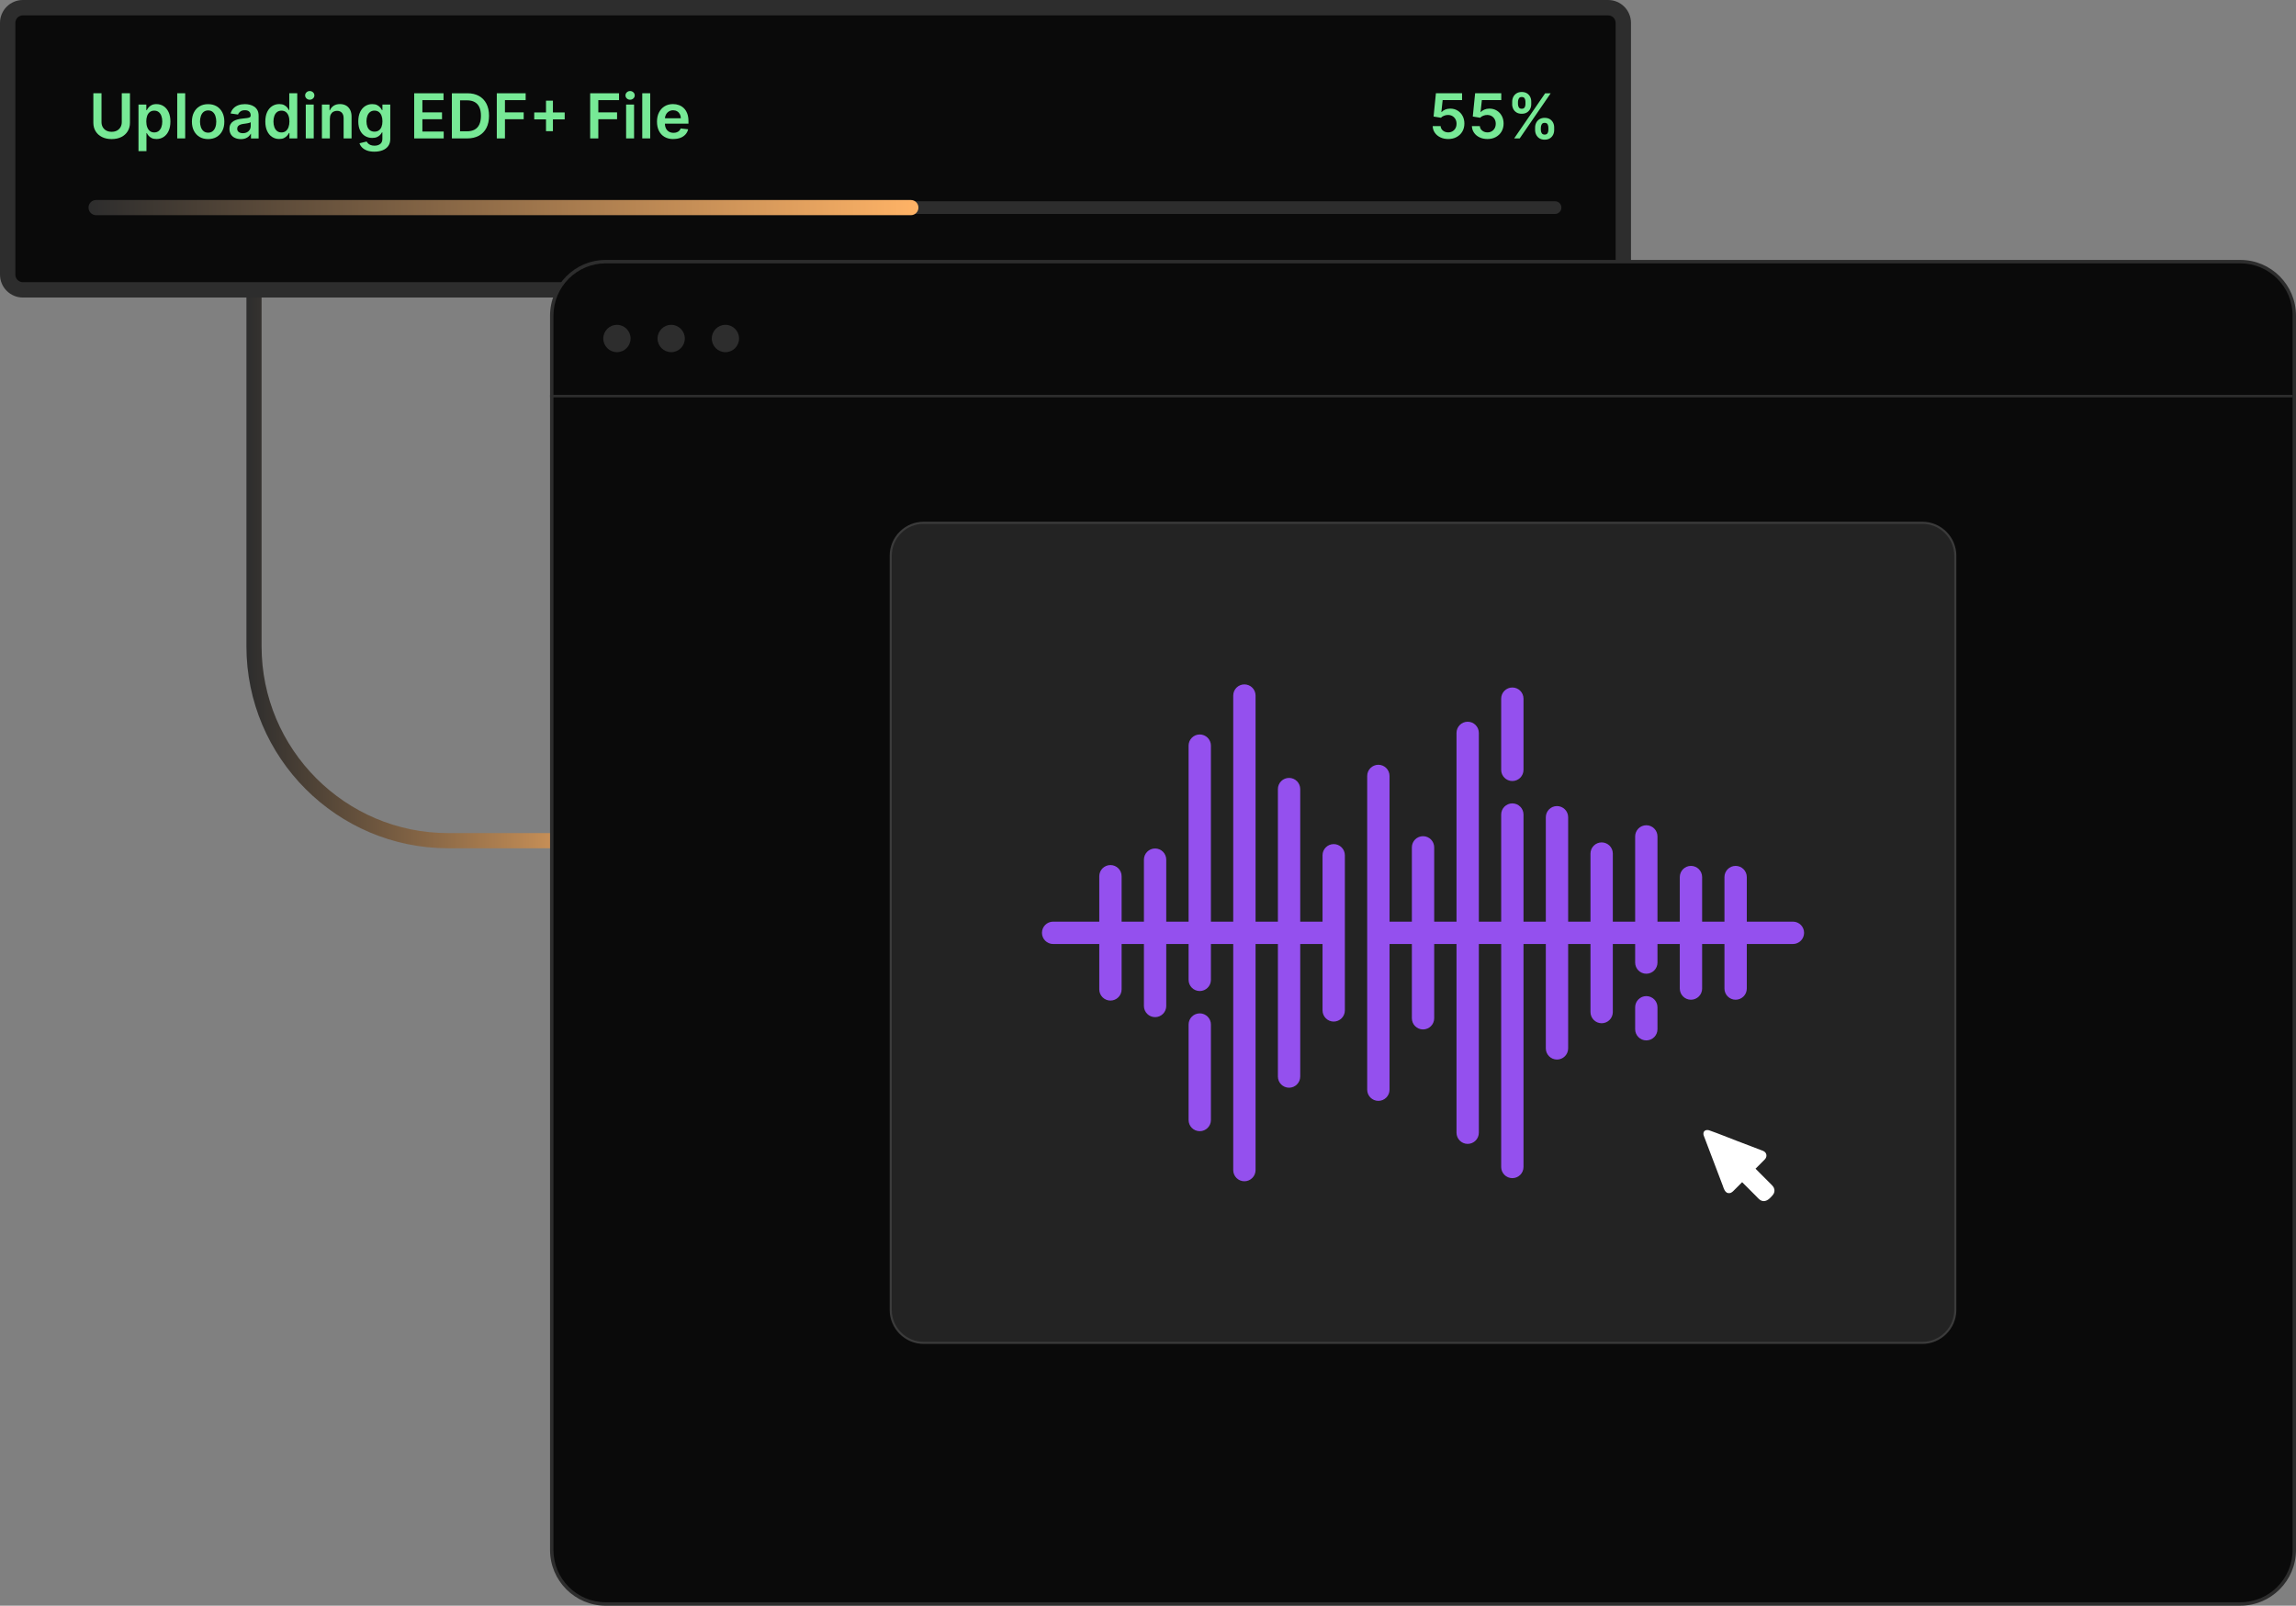 <svg xmlns="http://www.w3.org/2000/svg" width="376" height="263" viewBox="0 0 376 263" fill="none"><rect x="0" y="0" width="376" height="263" fill="#808080" stroke="none"/><g clip-path="url(#clip0_1039_1181)"><path d="M107.681 138.936H73.387C55.175 138.936 40.355 124.09 40.355 105.845V42.086C40.355 41.398 40.909 40.843 41.596 40.843C42.283 40.843 42.837 41.398 42.837 42.086V105.849C42.837 122.722 56.54 136.454 73.387 136.454H107.681C108.368 136.454 108.922 137.009 108.922 137.697C108.922 138.385 108.368 138.94 107.681 138.94V138.936Z" fill="url(#paint0_linear_1039_1181)"></path><path d="M263.354 1.261H3.74C2.369 1.261 1.258 2.374 1.258 3.748V44.988C1.258 46.361 2.369 47.474 3.74 47.474H263.354C264.725 47.474 265.837 46.361 265.837 44.988V3.748C265.837 2.374 264.725 1.261 263.354 1.261Z" fill="#0A0A0A"></path><path d="M263.354 48.734H3.74C1.68 48.734 0 47.055 0 44.987V3.747C0 1.679 1.676 0 3.74 0H263.354C265.415 0 267.094 1.679 267.094 3.747V44.987C267.094 47.051 265.419 48.734 263.354 48.734ZM3.74 2.52C3.066 2.52 2.515 3.071 2.515 3.747V44.987C2.515 45.663 3.066 46.214 3.74 46.214H263.354C264.029 46.214 264.579 45.663 264.579 44.987V3.747C264.579 3.071 264.029 2.52 263.354 2.52H3.74Z" fill="#2D2D2D"></path><path d="M254.666 35.04H15.738C15.167 35.04 14.704 34.576 14.704 34.004C14.704 33.432 15.167 32.968 15.738 32.968H254.666C255.237 32.968 255.7 33.432 255.7 34.004C255.7 34.576 255.237 35.04 254.666 35.04Z" fill="#2D2D2D"></path><path d="M149.165 35.247H15.738C15.052 35.247 14.497 34.691 14.497 34.003C14.497 33.315 15.052 32.76 15.738 32.76H149.165C149.852 32.76 150.407 33.315 150.407 34.003C150.407 34.691 149.852 35.247 149.165 35.247Z" fill="url(#paint1_linear_1039_1181)"></path><path d="M19.946 15.273H21.282V20.106C21.282 20.637 21.158 21.101 20.91 21.503C20.662 21.905 20.314 22.22 19.863 22.444C19.412 22.668 18.887 22.78 18.287 22.78C17.687 22.78 17.157 22.668 16.706 22.444C16.255 22.22 15.908 21.905 15.66 21.503C15.411 21.101 15.287 20.637 15.287 20.106V15.273H16.624V19.994C16.624 20.301 16.69 20.579 16.826 20.819C16.963 21.059 17.153 21.25 17.401 21.383C17.65 21.52 17.943 21.586 18.283 21.586C18.622 21.586 18.916 21.52 19.164 21.383C19.412 21.246 19.602 21.059 19.739 20.819C19.875 20.579 19.942 20.305 19.942 19.994V15.273H19.946Z" fill="#77E996"></path><path d="M22.68 24.752V17.125H23.963V18.041H24.038C24.104 17.905 24.199 17.764 24.323 17.61C24.447 17.457 24.613 17.324 24.82 17.217C25.03 17.109 25.295 17.051 25.618 17.051C26.044 17.051 26.433 17.159 26.776 17.378C27.12 17.598 27.397 17.917 27.6 18.344C27.802 18.767 27.906 19.289 27.906 19.907C27.906 20.524 27.807 21.034 27.608 21.461C27.41 21.888 27.136 22.211 26.793 22.435C26.45 22.659 26.061 22.77 25.626 22.77C25.308 22.77 25.047 22.717 24.836 22.613C24.625 22.505 24.46 22.381 24.331 22.228C24.207 22.078 24.108 21.933 24.038 21.801H23.984V24.756H22.68V24.752ZM23.959 19.898C23.959 20.259 24.009 20.57 24.112 20.839C24.215 21.108 24.36 21.32 24.555 21.469C24.749 21.618 24.985 21.693 25.258 21.693C25.531 21.693 25.788 21.614 25.982 21.461C26.177 21.307 26.326 21.092 26.425 20.823C26.524 20.553 26.574 20.242 26.574 19.898C26.574 19.554 26.524 19.247 26.425 18.982C26.326 18.717 26.181 18.506 25.986 18.352C25.792 18.199 25.548 18.124 25.258 18.124C24.968 18.124 24.741 18.199 24.547 18.344C24.352 18.489 24.203 18.696 24.104 18.962C24.005 19.227 23.955 19.538 23.955 19.898H23.959Z" fill="#77E996"></path><path d="M30.326 15.273V22.668H29.023V15.273H30.326Z" fill="#77E996"></path><path d="M34.083 22.779C33.541 22.779 33.073 22.659 32.676 22.423C32.279 22.183 31.973 21.851 31.754 21.424C31.534 20.997 31.427 20.496 31.427 19.924C31.427 19.352 31.534 18.85 31.754 18.419C31.973 17.988 32.279 17.652 32.676 17.416C33.073 17.176 33.541 17.06 34.083 17.06C34.625 17.06 35.092 17.18 35.49 17.416C35.887 17.652 36.193 17.988 36.412 18.419C36.632 18.85 36.739 19.352 36.739 19.924C36.739 20.496 36.632 20.997 36.412 21.424C36.193 21.851 35.887 22.187 35.49 22.423C35.092 22.659 34.625 22.779 34.083 22.779ZM34.091 21.731C34.385 21.731 34.629 21.648 34.828 21.486C35.026 21.325 35.171 21.105 35.27 20.831C35.37 20.558 35.415 20.251 35.415 19.915C35.415 19.58 35.365 19.269 35.27 18.991C35.175 18.713 35.026 18.494 34.828 18.332C34.629 18.166 34.385 18.087 34.091 18.087C33.797 18.087 33.541 18.17 33.342 18.332C33.144 18.494 32.995 18.718 32.9 18.991C32.804 19.269 32.755 19.575 32.755 19.915C32.755 20.255 32.804 20.558 32.9 20.831C32.999 21.105 33.144 21.325 33.342 21.486C33.541 21.648 33.789 21.731 34.091 21.731Z" fill="#77E996"></path><path d="M39.432 22.783C39.081 22.783 38.766 22.721 38.485 22.592C38.204 22.468 37.984 22.277 37.823 22.032C37.662 21.784 37.579 21.477 37.579 21.116C37.579 20.806 37.637 20.545 37.753 20.341C37.868 20.138 38.026 19.973 38.224 19.848C38.423 19.724 38.65 19.633 38.899 19.566C39.147 19.5 39.412 19.454 39.681 19.425C40.003 19.392 40.268 19.359 40.471 19.334C40.673 19.305 40.818 19.264 40.913 19.206C41.005 19.148 41.05 19.057 41.05 18.928V18.907C41.05 18.634 40.971 18.427 40.81 18.277C40.649 18.128 40.417 18.054 40.115 18.054C39.796 18.054 39.544 18.124 39.358 18.265C39.172 18.406 39.048 18.567 38.981 18.758L37.761 18.584C37.856 18.248 38.017 17.966 38.237 17.739C38.456 17.511 38.729 17.341 39.048 17.225C39.366 17.109 39.722 17.055 40.107 17.055C40.371 17.055 40.64 17.088 40.901 17.15C41.166 17.212 41.406 17.316 41.625 17.461C41.844 17.606 42.018 17.797 42.155 18.045C42.287 18.29 42.353 18.596 42.353 18.965V22.679H41.1V21.916H41.058C40.98 22.07 40.868 22.215 40.723 22.348C40.578 22.48 40.401 22.588 40.185 22.671C39.97 22.75 39.718 22.791 39.428 22.791L39.432 22.783ZM39.772 21.821C40.032 21.821 40.26 21.767 40.454 21.664C40.645 21.56 40.794 21.419 40.901 21.245C41.005 21.071 41.058 20.884 41.058 20.677V20.022C41.017 20.055 40.947 20.089 40.851 20.118C40.756 20.147 40.645 20.172 40.525 20.192C40.405 20.213 40.285 20.234 40.169 20.25C40.053 20.267 39.95 20.283 39.863 20.292C39.668 20.317 39.494 20.362 39.341 20.42C39.188 20.482 39.064 20.565 38.977 20.673C38.89 20.781 38.845 20.918 38.845 21.087C38.845 21.328 38.932 21.51 39.11 21.635C39.283 21.759 39.507 21.817 39.78 21.817L39.772 21.821Z" fill="#77E996"></path><path d="M45.729 22.767C45.295 22.767 44.906 22.655 44.563 22.431C44.219 22.208 43.946 21.884 43.748 21.457C43.549 21.03 43.45 20.512 43.45 19.903C43.45 19.294 43.553 18.767 43.756 18.34C43.959 17.914 44.236 17.595 44.579 17.375C44.927 17.155 45.312 17.047 45.738 17.047C46.06 17.047 46.329 17.101 46.536 17.213C46.743 17.321 46.913 17.454 47.033 17.607C47.157 17.76 47.252 17.905 47.318 18.038H47.372V15.273H48.679V22.668H47.397V21.793H47.318C47.252 21.93 47.153 22.071 47.024 22.22C46.896 22.369 46.731 22.498 46.52 22.605C46.313 22.713 46.048 22.763 45.729 22.763V22.767ZM46.093 21.694C46.371 21.694 46.606 21.619 46.801 21.47C46.995 21.321 47.144 21.109 47.244 20.84C47.343 20.57 47.397 20.255 47.397 19.899C47.397 19.543 47.347 19.227 47.248 18.962C47.148 18.697 46.999 18.49 46.809 18.345C46.615 18.2 46.379 18.125 46.098 18.125C45.816 18.125 45.564 18.2 45.369 18.353C45.175 18.506 45.026 18.714 44.931 18.983C44.832 19.252 44.782 19.555 44.782 19.899C44.782 20.243 44.832 20.554 44.931 20.823C45.03 21.093 45.179 21.308 45.373 21.462C45.568 21.615 45.812 21.694 46.098 21.694H46.093Z" fill="#77E996"></path><path d="M50.727 16.334C50.52 16.334 50.338 16.263 50.194 16.127C50.045 15.99 49.97 15.82 49.97 15.625C49.97 15.43 50.045 15.26 50.194 15.119C50.342 14.978 50.52 14.912 50.727 14.912C50.934 14.912 51.112 14.983 51.261 15.119C51.41 15.256 51.484 15.426 51.484 15.625C51.484 15.824 51.41 15.986 51.261 16.127C51.112 16.263 50.934 16.334 50.727 16.334ZM50.074 22.667V17.121H51.377V22.667H50.074Z" fill="#77E996"></path><path d="M54.02 19.418V22.667H52.717V17.122H53.962V18.062H54.029C54.157 17.752 54.36 17.507 54.641 17.32C54.922 17.138 55.266 17.047 55.679 17.047C56.06 17.047 56.395 17.13 56.681 17.291C56.966 17.457 57.185 17.694 57.343 18.004C57.5 18.315 57.578 18.692 57.574 19.136V22.667H56.271V19.339C56.271 18.97 56.176 18.68 55.986 18.468C55.795 18.257 55.531 18.154 55.195 18.154C54.968 18.154 54.765 18.203 54.587 18.303C54.409 18.402 54.273 18.547 54.173 18.734C54.074 18.92 54.025 19.148 54.025 19.418H54.02Z" fill="#77E996"></path><path d="M61.315 24.843C60.847 24.843 60.441 24.781 60.106 24.656C59.771 24.532 59.498 24.362 59.295 24.155C59.093 23.948 58.948 23.715 58.869 23.467L60.044 23.181C60.098 23.28 60.173 23.38 60.276 23.488C60.375 23.591 60.512 23.678 60.686 23.753C60.859 23.823 61.075 23.861 61.335 23.861C61.703 23.861 62.01 23.773 62.254 23.591C62.498 23.413 62.618 23.127 62.618 22.729V21.676H62.552C62.485 21.813 62.386 21.95 62.258 22.091C62.13 22.232 61.96 22.352 61.749 22.447C61.538 22.543 61.273 22.592 60.959 22.592C60.533 22.592 60.148 22.493 59.804 22.29C59.461 22.091 59.184 21.788 58.981 21.386C58.778 20.984 58.675 20.483 58.675 19.878C58.675 19.272 58.778 18.754 58.981 18.336C59.184 17.917 59.461 17.598 59.804 17.378C60.152 17.159 60.537 17.051 60.963 17.051C61.285 17.051 61.554 17.105 61.766 17.217C61.977 17.324 62.142 17.457 62.27 17.61C62.394 17.764 62.489 17.909 62.556 18.041H62.626V17.125H63.913V22.762C63.913 23.226 63.801 23.612 63.574 23.923C63.346 24.234 63.04 24.462 62.647 24.615C62.254 24.768 61.811 24.843 61.315 24.843ZM61.327 21.564C61.604 21.564 61.84 21.498 62.034 21.361C62.229 21.224 62.378 21.034 62.477 20.781C62.576 20.528 62.63 20.226 62.63 19.869C62.63 19.513 62.581 19.214 62.481 18.953C62.382 18.692 62.233 18.485 62.043 18.34C61.848 18.195 61.612 18.12 61.331 18.12C61.05 18.12 60.797 18.195 60.603 18.348C60.408 18.501 60.26 18.709 60.164 18.97C60.065 19.235 60.015 19.534 60.015 19.869C60.015 20.205 60.065 20.503 60.164 20.76C60.264 21.013 60.413 21.212 60.607 21.353C60.801 21.494 61.046 21.564 61.331 21.564H61.327Z" fill="#77E996"></path><path d="M67.831 22.671V15.276H72.634V16.4H69.171V18.406H72.386V19.529H69.171V21.547H72.663V22.671H67.831Z" fill="#77E996"></path><path d="M76.502 22.671H73.999V15.276H76.552C77.284 15.276 77.913 15.426 78.443 15.72C78.968 16.014 79.374 16.437 79.659 16.988C79.945 17.539 80.085 18.198 80.085 18.965C80.085 19.732 79.945 20.399 79.659 20.951C79.374 21.506 78.964 21.929 78.43 22.227C77.897 22.521 77.255 22.671 76.502 22.671ZM75.34 21.51H76.44C76.953 21.51 77.384 21.415 77.727 21.228C78.07 21.038 78.331 20.756 78.501 20.378C78.67 20.001 78.761 19.529 78.761 18.965C78.761 18.401 78.674 17.929 78.501 17.556C78.327 17.183 78.07 16.901 77.735 16.715C77.4 16.528 76.978 16.433 76.478 16.433H75.34V21.51Z" fill="#77E996"></path><path d="M81.356 22.671V15.276H86.084V16.4H82.692V18.406H85.762V19.529H82.692V22.671H81.356Z" fill="#77E996"></path><path d="M87.487 19.554V18.419H92.476V19.554H87.487ZM89.415 21.486V16.487H90.548V21.486H89.415Z" fill="#77E996"></path><path d="M96.647 22.671V15.276H101.376V16.4H97.983V18.406H101.053V19.529H97.983V22.671H96.647Z" fill="#77E996"></path><path d="M103.188 16.334C102.981 16.334 102.799 16.263 102.654 16.127C102.505 15.99 102.431 15.82 102.431 15.625C102.431 15.43 102.505 15.26 102.654 15.119C102.803 14.978 102.981 14.912 103.188 14.912C103.395 14.912 103.573 14.983 103.721 15.119C103.87 15.256 103.945 15.426 103.945 15.625C103.945 15.824 103.87 15.986 103.721 16.127C103.573 16.263 103.395 16.334 103.188 16.334ZM102.534 22.667V17.121H103.837V22.667H102.534Z" fill="#77E996"></path><path d="M106.481 15.273V22.668H105.178V15.273H106.481Z" fill="#77E996"></path><path d="M110.275 22.779C109.721 22.779 109.241 22.663 108.839 22.431C108.438 22.199 108.128 21.867 107.913 21.44C107.698 21.013 107.59 20.508 107.59 19.927C107.59 19.347 107.698 18.854 107.917 18.423C108.136 17.992 108.438 17.652 108.831 17.412C109.224 17.171 109.683 17.047 110.213 17.047C110.556 17.047 110.875 17.101 111.181 17.213C111.483 17.32 111.752 17.49 111.988 17.718C112.224 17.946 112.406 18.236 112.542 18.589C112.679 18.941 112.745 19.36 112.745 19.849V20.251H108.206V19.368H111.496C111.496 19.119 111.438 18.895 111.334 18.697C111.227 18.502 111.082 18.344 110.892 18.232C110.701 18.12 110.482 18.062 110.234 18.062C109.965 18.062 109.733 18.129 109.53 18.257C109.328 18.386 109.17 18.556 109.059 18.763C108.947 18.97 108.889 19.198 108.889 19.447V20.218C108.889 20.541 108.947 20.814 109.067 21.047C109.183 21.274 109.348 21.453 109.559 21.573C109.77 21.693 110.019 21.755 110.3 21.755C110.49 21.755 110.66 21.726 110.817 21.672C110.97 21.619 111.103 21.54 111.218 21.432C111.33 21.324 111.417 21.196 111.475 21.038L112.695 21.175C112.617 21.498 112.472 21.78 112.257 22.016C112.042 22.257 111.769 22.443 111.434 22.572C111.098 22.7 110.718 22.767 110.287 22.767L110.275 22.779Z" fill="#77E996"></path><path d="M237.169 22.771C236.69 22.771 236.259 22.68 235.879 22.498C235.498 22.315 235.196 22.067 234.977 21.747C234.753 21.428 234.637 21.068 234.621 20.657H235.92C235.945 20.96 236.077 21.209 236.313 21.399C236.553 21.59 236.838 21.685 237.169 21.685C237.43 21.685 237.666 21.623 237.869 21.503C238.071 21.383 238.233 21.217 238.353 21.002C238.469 20.786 238.527 20.541 238.527 20.268C238.527 19.99 238.469 19.741 238.349 19.526C238.229 19.31 238.063 19.14 237.856 19.016C237.645 18.892 237.405 18.83 237.136 18.83C236.917 18.83 236.698 18.867 236.483 18.954C236.268 19.037 236.098 19.149 235.974 19.285L234.766 19.087L235.15 15.273H239.433V16.392H236.255L236.044 18.353H236.085C236.222 18.191 236.416 18.059 236.665 17.951C236.913 17.843 237.19 17.789 237.488 17.789C237.935 17.789 238.332 17.893 238.684 18.104C239.035 18.316 239.313 18.606 239.511 18.975C239.714 19.344 239.813 19.766 239.813 20.239C239.813 20.711 239.701 21.163 239.478 21.544C239.255 21.926 238.944 22.224 238.543 22.444C238.146 22.663 237.687 22.771 237.165 22.771H237.169Z" fill="#77E996"></path><path d="M243.591 22.771C243.111 22.771 242.68 22.68 242.3 22.498C241.919 22.315 241.617 22.067 241.398 21.747C241.174 21.428 241.058 21.068 241.042 20.657H242.341C242.366 20.96 242.498 21.209 242.734 21.399C242.974 21.59 243.26 21.685 243.591 21.685C243.851 21.685 244.087 21.623 244.29 21.503C244.492 21.383 244.654 21.217 244.774 21.002C244.89 20.786 244.948 20.541 244.948 20.268C244.948 19.99 244.89 19.741 244.77 19.526C244.65 19.31 244.484 19.14 244.277 19.016C244.066 18.892 243.826 18.83 243.557 18.83C243.338 18.83 243.119 18.867 242.904 18.954C242.689 19.037 242.519 19.149 242.395 19.285L241.187 19.087L241.572 15.273H245.854V16.392H242.676L242.465 18.353H242.507C242.643 18.191 242.838 18.059 243.086 17.951C243.334 17.843 243.611 17.789 243.909 17.789C244.356 17.789 244.753 17.893 245.105 18.104C245.456 18.316 245.734 18.606 245.932 18.975C246.135 19.344 246.234 19.766 246.234 20.239C246.234 20.711 246.123 21.163 245.899 21.544C245.676 21.926 245.365 22.224 244.964 22.444C244.567 22.663 244.108 22.771 243.586 22.771H243.591Z" fill="#77E996"></path><path d="M247.641 17.052V16.662C247.641 16.372 247.703 16.107 247.823 15.866C247.947 15.626 248.125 15.431 248.357 15.286C248.588 15.141 248.874 15.066 249.205 15.066C249.536 15.066 249.83 15.141 250.061 15.286C250.293 15.431 250.467 15.626 250.587 15.866C250.707 16.107 250.765 16.372 250.76 16.662V17.052C250.76 17.342 250.702 17.603 250.583 17.843C250.463 18.084 250.285 18.274 250.053 18.419C249.821 18.565 249.536 18.635 249.201 18.635C248.866 18.635 248.576 18.565 248.344 18.419C248.113 18.274 247.935 18.084 247.815 17.843C247.695 17.603 247.633 17.338 247.633 17.052H247.641ZM247.964 22.672L253.04 15.278H253.946L248.87 22.672H247.964ZM248.588 16.662V17.052C248.588 17.242 248.638 17.421 248.725 17.578C248.812 17.736 248.973 17.814 249.205 17.814C249.437 17.814 249.594 17.736 249.685 17.578C249.776 17.421 249.817 17.247 249.813 17.052V16.662C249.813 16.471 249.776 16.293 249.689 16.132C249.602 15.97 249.441 15.891 249.205 15.891C248.969 15.891 248.816 15.97 248.729 16.132C248.642 16.293 248.592 16.467 248.588 16.658V16.662ZM251.393 21.284V20.894C251.393 20.608 251.455 20.343 251.575 20.102C251.695 19.862 251.873 19.667 252.109 19.522C252.345 19.377 252.626 19.302 252.957 19.302C253.288 19.302 253.586 19.377 253.818 19.522C254.05 19.667 254.223 19.862 254.343 20.102C254.463 20.343 254.521 20.608 254.517 20.898V21.288C254.517 21.574 254.459 21.839 254.339 22.079C254.219 22.32 254.041 22.515 253.81 22.66C253.578 22.805 253.292 22.879 252.957 22.879C252.622 22.879 252.337 22.805 252.105 22.66C251.873 22.515 251.695 22.32 251.575 22.079C251.455 21.839 251.393 21.574 251.393 21.288V21.284ZM252.333 20.894V21.284C252.333 21.474 252.382 21.648 252.473 21.806C252.564 21.963 252.726 22.046 252.953 22.046C253.181 22.046 253.346 21.967 253.437 21.81C253.528 21.652 253.57 21.478 253.565 21.284V20.894C253.565 20.703 253.528 20.525 253.441 20.363C253.355 20.202 253.193 20.123 252.953 20.123C252.726 20.123 252.568 20.202 252.477 20.363C252.386 20.525 252.337 20.699 252.337 20.894H252.333Z" fill="#77E996"></path><path d="M366.89 42.857H99.191C94.313 42.857 90.358 46.819 90.358 51.706V253.874C90.358 258.761 94.313 262.723 99.191 262.723H366.89C371.768 262.723 375.723 258.761 375.723 253.874V51.706C375.723 46.819 371.768 42.857 366.89 42.857Z" fill="#0A0A0A"></path><path d="M366.89 263H99.187C94.164 263 90.077 258.906 90.077 253.874V51.702C90.077 46.67 94.164 42.575 99.187 42.575H366.89C371.912 42.575 376 46.67 376 51.702V253.87C376 258.901 371.912 262.996 366.89 262.996V263ZM99.187 43.135C94.471 43.135 90.635 46.977 90.635 51.702V253.87C90.635 258.595 94.471 262.437 99.187 262.437H366.89C371.606 262.437 375.441 258.595 375.441 253.87V51.702C375.441 46.977 371.606 43.135 366.89 43.135H99.187Z" fill="#2D2D2D"></path><path d="M118.798 57.682C120.032 57.682 121.032 56.68 121.032 55.444C121.032 54.208 120.032 53.206 118.798 53.206C117.564 53.206 116.564 54.208 116.564 55.444C116.564 56.68 117.564 57.682 118.798 57.682Z" fill="#2D2D2D"></path><path d="M101.032 57.682C102.266 57.682 103.266 56.68 103.266 55.444C103.266 54.208 102.266 53.206 101.032 53.206C99.799 53.206 98.798 54.208 98.798 55.444C98.798 56.68 99.799 57.682 101.032 57.682Z" fill="#2D2D2D"></path><path d="M109.915 57.682C111.149 57.682 112.149 56.68 112.149 55.444C112.149 54.208 111.149 53.206 109.915 53.206C108.681 53.206 107.681 54.208 107.681 55.444C107.681 56.68 108.681 57.682 109.915 57.682Z" fill="#2D2D2D"></path><path d="M375.441 64.675H90.077V65.089H375.441V64.675Z" fill="#2D2D2D"></path><path d="M314.814 85.627H151.263C148.283 85.627 145.868 88.047 145.868 91.032V214.545C145.868 217.53 148.283 219.95 151.263 219.95H314.814C317.793 219.95 320.209 217.53 320.209 214.545V91.032C320.209 88.047 317.793 85.627 314.814 85.627Z" fill="#232323"></path><path d="M314.814 220.119H151.263C148.193 220.119 145.698 217.616 145.698 214.545V91.032C145.698 87.956 148.197 85.457 151.263 85.457H314.814C317.884 85.457 320.378 87.96 320.378 91.032V214.545C320.378 217.62 317.879 220.119 314.814 220.119ZM151.263 85.797C148.383 85.797 146.038 88.143 146.038 91.032V214.545C146.038 217.43 148.379 219.78 151.263 219.78H314.814C317.693 219.78 320.039 217.434 320.039 214.545V91.032C320.039 88.147 317.697 85.797 314.814 85.797H151.263Z" fill="#3B3B3B"></path><path d="M290.578 194.832C290.52 194.459 290.284 194.222 290.032 193.969C289.725 193.663 289.415 193.352 289.109 193.045C288.571 192.506 288.029 191.963 287.491 191.425C287.855 191.06 288.219 190.695 288.579 190.335C288.732 190.181 288.894 190.032 289.039 189.87C289.448 189.406 289.324 188.772 288.753 188.515C288.741 188.511 288.728 188.507 288.716 188.503C288.703 188.494 288.687 188.486 288.674 188.482C287.284 187.951 285.898 187.425 284.508 186.894C282.986 186.314 281.471 185.688 279.932 185.149C279.486 184.992 278.952 185.137 278.956 185.697C278.956 185.9 279.043 186.086 279.113 186.273C279.382 186.986 279.655 187.694 279.924 188.407C280.644 190.306 281.368 192.204 282.088 194.102C282.295 194.649 282.498 195.536 283.255 195.424C283.652 195.366 283.937 194.989 284.21 194.72L285.298 193.63C285.745 194.077 286.188 194.521 286.635 194.968C286.974 195.308 287.317 195.652 287.657 195.992C287.83 196.166 288 196.369 288.203 196.519C288.79 196.941 289.407 196.684 289.862 196.228C290.255 195.835 290.673 195.462 290.578 194.84V194.832Z" fill="white"></path><path d="M247.666 127.925C246.656 127.925 245.837 127.105 245.837 126.093V114.438C245.837 113.427 246.656 112.606 247.666 112.606C248.675 112.606 249.494 113.427 249.494 114.438V126.093C249.494 127.105 248.675 127.925 247.666 127.925Z" fill="#9450EE"></path><path d="M247.666 192.971C246.656 192.971 245.837 192.151 245.837 191.139V133.42C245.837 132.409 246.656 131.588 247.666 131.588C248.675 131.588 249.494 132.409 249.494 133.42V191.139C249.494 192.151 248.675 192.971 247.666 192.971Z" fill="#9450EE"></path><path d="M233.04 168.613C232.031 168.613 231.212 167.793 231.212 166.781V138.792C231.212 137.781 232.031 136.96 233.04 136.96C234.05 136.96 234.869 137.781 234.869 138.792V166.781C234.869 167.793 234.05 168.613 233.04 168.613Z" fill="#9450EE"></path><path d="M254.976 173.546C253.967 173.546 253.148 172.725 253.148 171.714V133.86C253.148 132.849 253.967 132.028 254.976 132.028C255.986 132.028 256.805 132.849 256.805 133.86V171.714C256.805 172.725 255.986 173.546 254.976 173.546Z" fill="#9450EE"></path><path d="M269.606 170.409C268.596 170.409 267.777 169.588 267.777 168.577V164.987C267.777 163.976 268.596 163.155 269.606 163.155C270.615 163.155 271.434 163.976 271.434 164.987V168.577C271.434 169.588 270.615 170.409 269.606 170.409Z" fill="#9450EE"></path><path d="M269.606 159.49C268.596 159.49 267.777 158.67 267.777 157.658V137.001C267.777 135.99 268.596 135.169 269.606 135.169C270.615 135.169 271.434 135.99 271.434 137.001V157.658C271.434 158.67 270.615 159.49 269.606 159.49Z" fill="#9450EE"></path><path d="M276.916 163.748C275.907 163.748 275.088 162.927 275.088 161.916V143.658C275.088 142.647 275.907 141.826 276.916 141.826C277.926 141.826 278.745 142.647 278.745 143.658V161.916C278.745 162.927 277.926 163.748 276.916 163.748Z" fill="#9450EE"></path><path d="M284.231 163.748C283.222 163.748 282.402 162.927 282.402 161.916V143.658C282.402 142.647 283.222 141.826 284.231 141.826C285.241 141.826 286.06 142.647 286.06 143.658V161.916C286.06 162.927 285.241 163.748 284.231 163.748Z" fill="#9450EE"></path><path d="M196.475 185.279C195.466 185.279 194.647 184.459 194.647 183.447V167.813C194.647 166.802 195.466 165.981 196.475 165.981C197.485 165.981 198.304 166.802 198.304 167.813V183.447C198.304 184.459 197.485 185.279 196.475 185.279Z" fill="#9450EE"></path><path d="M196.475 162.322C195.466 162.322 194.647 161.502 194.647 160.49V122.131C194.647 121.119 195.466 120.299 196.475 120.299C197.485 120.299 198.304 121.119 198.304 122.131V160.49C198.304 161.502 197.485 162.322 196.475 162.322Z" fill="#9450EE"></path><path d="M240.351 187.36C239.342 187.36 238.522 186.539 238.522 185.528V120.045C238.522 119.034 239.342 118.213 240.351 118.213C241.361 118.213 242.18 119.034 242.18 120.045V185.528C242.18 186.539 241.361 187.36 240.351 187.36Z" fill="#9450EE"></path><path d="M225.726 180.314C224.716 180.314 223.897 179.493 223.897 178.482V127.096C223.897 126.084 224.716 125.264 225.726 125.264C226.735 125.264 227.554 126.084 227.554 127.096V178.482C227.554 179.493 226.735 180.314 225.726 180.314Z" fill="#9450EE"></path><path d="M211.101 178.158C210.091 178.158 209.272 177.337 209.272 176.326V129.246C209.272 128.235 210.091 127.414 211.101 127.414C212.11 127.414 212.929 128.235 212.929 129.246V176.326C212.929 177.337 212.11 178.158 211.101 178.158Z" fill="#9450EE"></path><path d="M218.411 167.324C217.402 167.324 216.582 166.503 216.582 165.492V140.089C216.582 139.077 217.402 138.257 218.411 138.257C219.421 138.257 220.24 139.077 220.24 140.089V165.492C220.24 166.503 219.421 167.324 218.411 167.324Z" fill="#9450EE"></path><path d="M189.161 166.599C188.151 166.599 187.332 165.779 187.332 164.767V140.807C187.332 139.795 188.151 138.975 189.161 138.975C190.17 138.975 190.989 139.795 190.989 140.807V164.767C190.989 165.779 190.17 166.599 189.161 166.599Z" fill="#9450EE"></path><path d="M181.85 163.885C180.84 163.885 180.021 163.064 180.021 162.053V143.521C180.021 142.51 180.84 141.689 181.85 141.689C182.859 141.689 183.679 142.51 183.679 143.521V162.053C183.679 163.064 182.859 163.885 181.85 163.885Z" fill="#9450EE"></path><path d="M262.291 167.598C261.282 167.598 260.462 166.777 260.462 165.766V139.811C260.462 138.8 261.282 137.979 262.291 137.979C263.301 137.979 264.12 138.8 264.12 139.811V165.766C264.12 166.777 263.301 167.598 262.291 167.598Z" fill="#9450EE"></path><path d="M203.786 193.482C202.776 193.482 201.957 192.661 201.957 191.65V113.928C201.957 112.916 202.776 112.096 203.786 112.096C204.795 112.096 205.615 112.916 205.615 113.928V191.65C205.615 192.661 204.795 193.482 203.786 193.482Z" fill="#9450EE"></path><path d="M293.614 154.621H226.363C225.353 154.621 224.534 153.8 224.534 152.789C224.534 151.778 225.353 150.957 226.363 150.957H293.614C294.624 150.957 295.443 151.778 295.443 152.789C295.443 153.8 294.624 154.621 293.614 154.621Z" fill="#9450EE"></path><path d="M217.588 154.621H172.462C171.453 154.621 170.634 153.8 170.634 152.789C170.634 151.778 171.453 150.957 172.462 150.957H217.588C218.597 150.957 219.416 151.778 219.416 152.789C219.416 153.8 218.597 154.621 217.588 154.621Z" fill="#9450EE"></path></g><defs><linearGradient id="paint0_linear_1039_1181" x1="40.355" y1="89.892" x2="108.922" y2="89.892" gradientUnits="userSpaceOnUse"><stop stop-color="#2D2D2D"></stop><stop offset="1" stop-color="#FFB366"></stop></linearGradient><linearGradient id="paint1_linear_1039_1181" x1="14.497" y1="34.003" x2="150.407" y2="34.003" gradientUnits="userSpaceOnUse"><stop stop-color="#2D2D2D"></stop><stop offset="1" stop-color="#FFB366"></stop></linearGradient><clipPath id="clip0_1039_1181"><rect width="376" height="263" fill="white"></rect></clipPath></defs></svg>